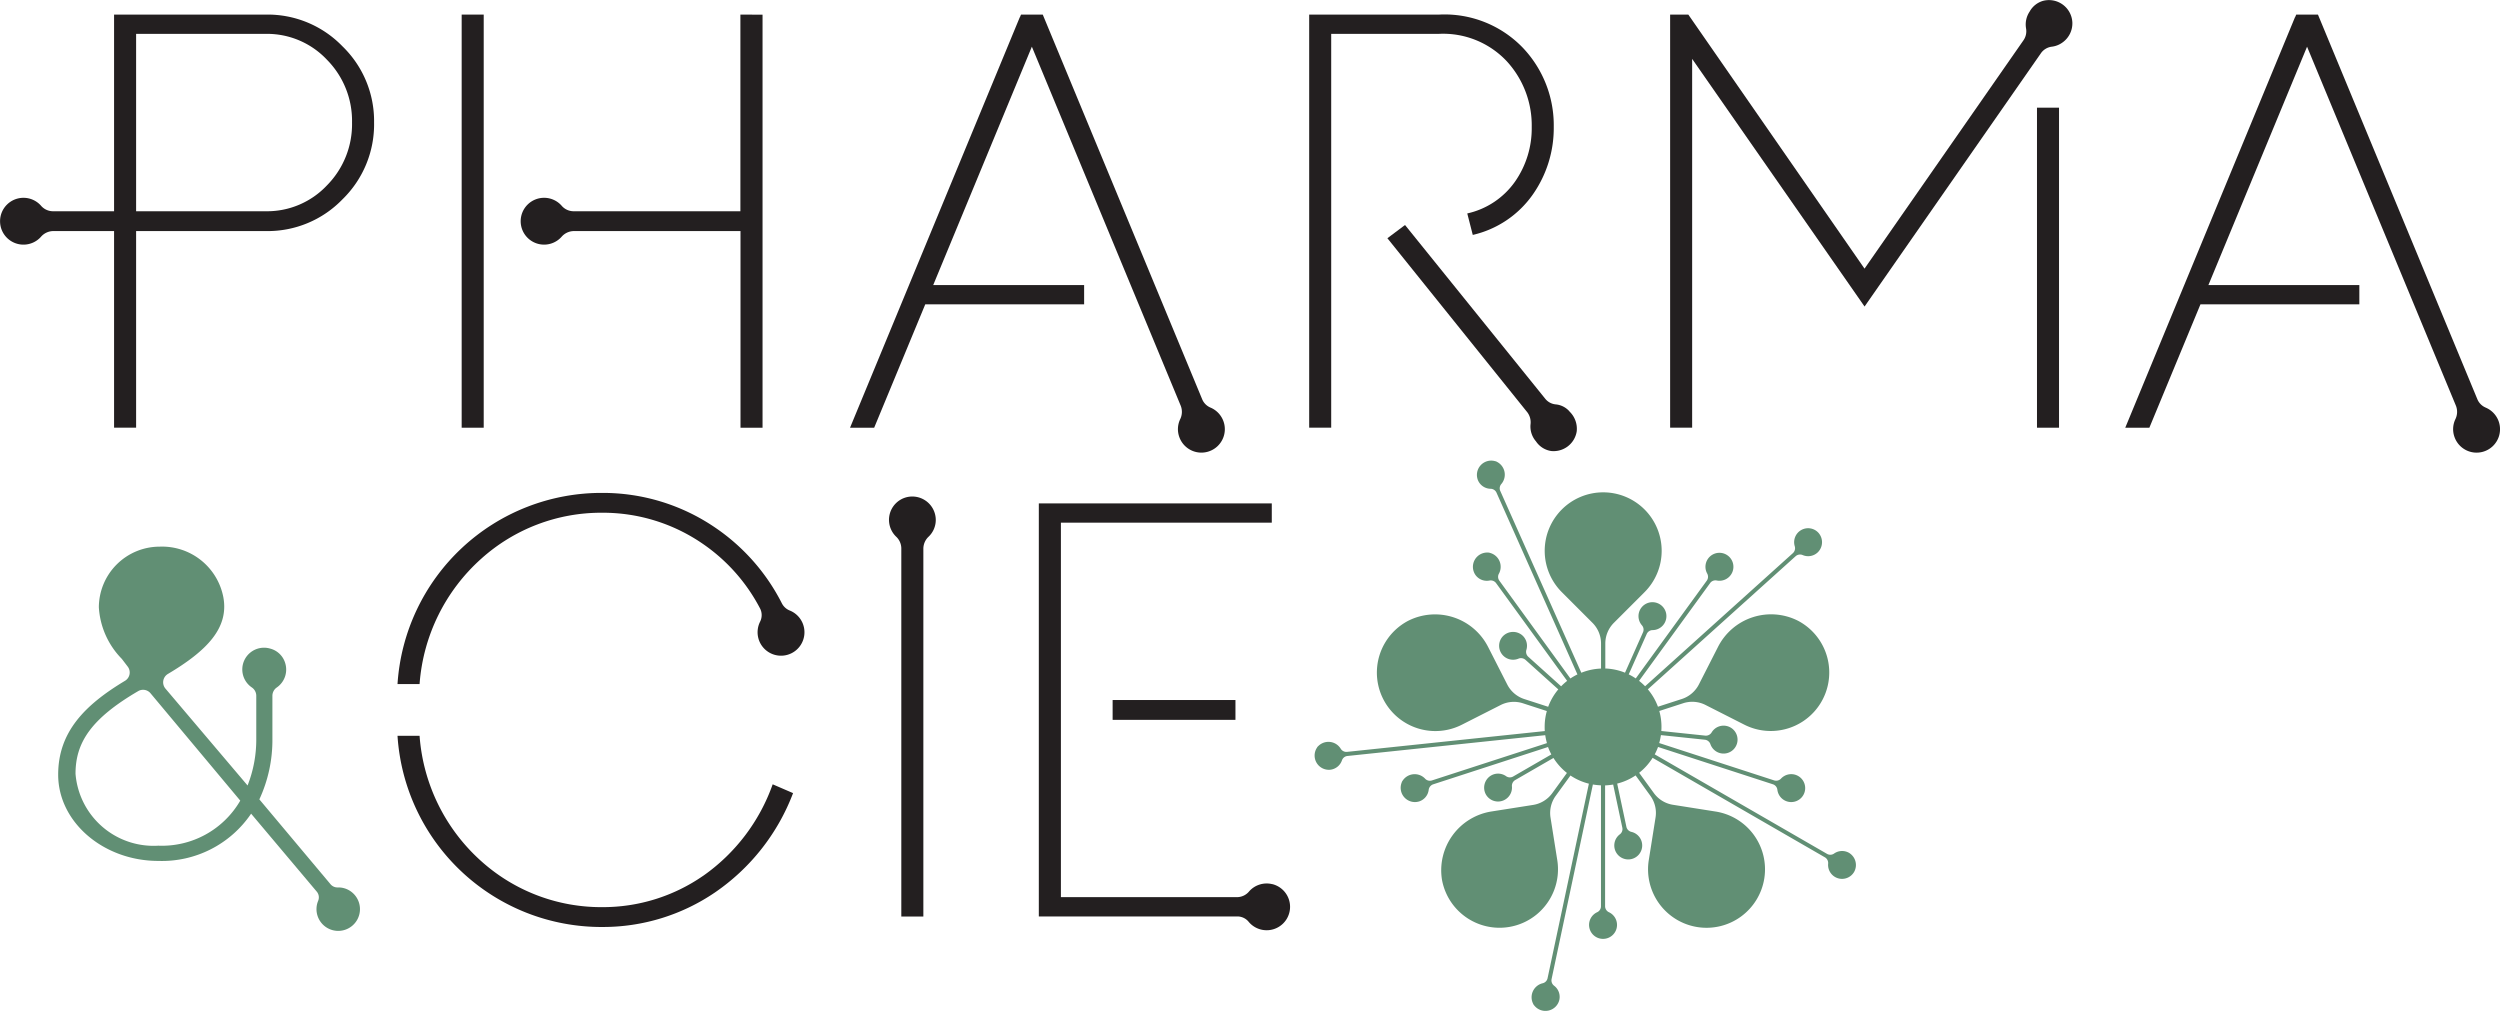<svg xmlns="http://www.w3.org/2000/svg" viewBox="0 0 114.996 46.5"><defs><style>.cls-1{fill:#618f74;}.cls-2{fill:#231f20;}</style></defs><g id="Calque_2" data-name="Calque 2"><g id="Calque_1-2" data-name="Calque 1"><path class="cls-1" d="M16.076,40.964a.979.979,0,0,0-.539-.143.414.414,0,0,1-.331-.145L11.93,36.77a6.479,6.479,0,0,0,.6-2.793V32.006a.465.465,0,0,1,.2-.382,1,1,0,0,0,.393-1.108.979.979,0,0,0-.7-.683,1,1,0,0,0-.835,1.791.464.464,0,0,1,.2.382v1.971a5.757,5.757,0,0,1-.4,2.154L7.61,31.674A.448.448,0,0,1,7.724,31c1.807-1.073,2.8-2.115,2.553-3.51a2.869,2.869,0,0,0-2.93-2.345,2.8,2.8,0,0,0-2.8,2.79,3.7,3.7,0,0,0,1.057,2.373l.271.355a.446.446,0,0,1-.125.653C3.9,32.427,2.676,33.668,2.676,35.633c0,2.193,2.094,3.968,4.607,3.968a4.956,4.956,0,0,0,4.268-2.173l3.019,3.585a.409.409,0,0,1,.064.424,1,1,0,1,0,1.442-.473M7.283,38.9a3.6,3.6,0,0,1-3.809-3.31c0-1.427.707-2.527,2.883-3.8a.446.446,0,0,1,.567.1l4.128,4.938A4.166,4.166,0,0,1,7.283,38.9"/><path class="cls-1" d="M85.08,39.246a.642.642,0,0,0-.711.013.3.3,0,0,1-.326.019L76.115,34.7a2.545,2.545,0,0,0,.152-.341l5.29,1.719a.3.3,0,0,1,.2.256.642.642,0,1,0,.171-.524.306.306,0,0,1-.317.088l-5.29-1.719a2.785,2.785,0,0,0,.078-.365l2.025.212a.306.306,0,0,1,.253.208.642.642,0,1,0,.058-.548.307.307,0,0,1-.291.152l-2.026-.213c.005-.062.007-.124.007-.187a2.689,2.689,0,0,0-.1-.734l1.1-.357a1.348,1.348,0,0,1,1.027.081l1.773.9a2.69,2.69,0,0,0,2.488-4.77,2.738,2.738,0,0,0-3.691,1.206l-.876,1.719a1.349,1.349,0,0,1-.783.669l-1.1.356a2.665,2.665,0,0,0-.465-.8l6.8-6.125a.306.306,0,0,1,.324-.05.64.64,0,0,0,.7-.134.651.651,0,0,0,.033-.88.642.642,0,0,0-1.1.605.306.306,0,0,1-.083.318l-6.8,6.125a2.732,2.732,0,0,0-.277-.249l3.27-4.5a.3.3,0,0,1,.306-.115.643.643,0,1,0-.445-.325.306.306,0,0,1-.015.329l-3.269,4.5a2.658,2.658,0,0,0-.323-.187l.828-1.86a.3.3,0,0,1,.275-.176.642.642,0,1,0-.5-.225.3.3,0,0,1,.054.324l-.828,1.86a2.671,2.671,0,0,0-.906-.193V29.6a1.345,1.345,0,0,1,.394-.951l1.408-1.408a2.69,2.69,0,1,0-3.8,0l1.407,1.408a1.345,1.345,0,0,1,.394.951v1.153a2.671,2.671,0,0,0-.906.193L69.01,22.582a.3.3,0,0,1,.053-.323.662.662,0,0,0-.2-1.012.292.292,0,0,0-.1-.037.657.657,0,0,0-.774.893.641.641,0,0,0,.57.38.305.305,0,0,1,.277.177l3.723,8.362a2.658,2.658,0,0,0-.323.187l-3.269-4.5a.3.3,0,0,1-.016-.327.661.661,0,0,0-.408-.948.275.275,0,0,0-.1-.017.657.657,0,0,0-.571,1.035.642.642,0,0,0,.636.253.307.307,0,0,1,.308.115l3.27,4.5a2.732,2.732,0,0,0-.277.249l-1.514-1.362a.306.306,0,0,1-.083-.317.641.641,0,0,0-.206-.68.651.651,0,0,0-.879.06A.642.642,0,0,0,69.84,30.3a.307.307,0,0,1,.326.049l1.513,1.362a2.686,2.686,0,0,0-.465.8l-1.1-.356a1.349,1.349,0,0,1-.783-.669l-.876-1.719a2.738,2.738,0,0,0-3.691-1.206,2.69,2.69,0,0,0,2.488,4.77l1.774-.9a1.345,1.345,0,0,1,1.026-.081l1.1.357a2.689,2.689,0,0,0-.1.734c0,.063,0,.125.007.187l-9.1.957a.306.306,0,0,1-.291-.15.662.662,0,0,0-1.025-.121.259.259,0,0,0-.066.081.656.656,0,0,0,.61,1.012.644.644,0,0,0,.538-.425.3.3,0,0,1,.254-.208l9.1-.957a2.785,2.785,0,0,0,.078.365L65.863,35.9a.3.3,0,0,1-.315-.087.662.662,0,0,0-1.028.095.282.282,0,0,0-.047.093.656.656,0,0,0,.807.863.64.64,0,0,0,.437-.527.309.309,0,0,1,.2-.257l5.29-1.719a2.679,2.679,0,0,0,.152.341L69.6,35.719a.3.3,0,0,1-.327-.019.639.639,0,0,0-.71-.013.65.65,0,0,0-.216.854.642.642,0,0,0,1.2-.363.307.307,0,0,1,.147-.295l1.763-1.018a2.714,2.714,0,0,0,.619.689l-.677.933a1.346,1.346,0,0,1-.878.538l-1.906.3a2.739,2.739,0,0,0-2.287,3.138,2.69,2.69,0,0,0,5.305-.893l-.312-1.965a1.346,1.346,0,0,1,.241-1l.677-.933a2.682,2.682,0,0,0,.847.376L71.185,45a.3.3,0,0,1-.233.23.662.662,0,0,0-.432.937.272.272,0,0,0,.057.088.656.656,0,0,0,1.151-.267.642.642,0,0,0-.237-.643.306.306,0,0,1-.121-.306l1.9-8.954a2.841,2.841,0,0,0,.372.039V41.69a.3.3,0,0,1-.18.273.643.643,0,1,0,.551,0,.306.306,0,0,1-.181-.274V36.127a2.844,2.844,0,0,0,.371-.039l.423,1.992a.3.3,0,0,1-.119.3.642.642,0,1,0,.539-.114.306.306,0,0,1-.234-.231l-.424-1.991a2.672,2.672,0,0,0,.847-.376l.677.933a1.346,1.346,0,0,1,.241,1l-.312,1.965a2.69,2.69,0,1,0,3.078-2.236l-1.966-.311a1.342,1.342,0,0,1-.877-.538l-.678-.933a2.7,2.7,0,0,0,.619-.689l7.927,4.577a.305.305,0,0,1,.147.3.642.642,0,0,0,1.2.363.651.651,0,0,0-.215-.854"/><path class="cls-2" d="M15.75,2.128A4.786,4.786,0,0,0,12.24.671H5.247v19H6.261V1.558h5.954A3.78,3.78,0,0,1,15.04,2.749a4,4,0,0,1,1.153,2.888A4,4,0,0,1,15.04,8.526a3.78,3.78,0,0,1-2.825,1.191h-9.8a.729.729,0,0,1-.537-.264,1.077,1.077,0,1,0,0,1.446.76.76,0,0,1,.559-.27H12.24a4.782,4.782,0,0,0,3.51-1.457,4.813,4.813,0,0,0,1.457-3.535A4.785,4.785,0,0,0,15.75,2.128"/><path class="cls-2" d="M34.057.671V9.717H26.363a.727.727,0,0,1-.537-.264,1.077,1.077,0,1,0,0,1.445.761.761,0,0,1,.559-.269h7.677v9.046h1.014v-19Z"/><rect class="cls-2" x="21.236" y="0.671" width="1.014" height="19.003"/><path class="cls-2" d="M55.682,18.749a.713.713,0,0,1-.383-.382L47.965.671h-1l-.051.123-.01,0,0,.01L39.1,19.675h1.11L42.56,14h7.308v-.887H42.926L47.464,2.147l6.851,16.525a.767.767,0,0,1-.033.62,1.066,1.066,0,0,0-.027.834,1.078,1.078,0,1,0,1.427-1.377"/><path class="cls-2" d="M114.339,18.749a.713.713,0,0,1-.383-.382L106.622.671h-1l-.051.123-.01,0,0,.01L97.758,19.675h1.109L101.217,14h7.309v-.887h-6.943l4.538-10.965,6.852,16.525a.772.772,0,0,1-.034.62,1.066,1.066,0,0,0-.027.834,1.078,1.078,0,1,0,1.427-1.377"/><path class="cls-2" d="M66.174,1.558a4.01,4.01,0,0,1,3.142,1.267A4.358,4.358,0,0,1,70.457,5.84a4.283,4.283,0,0,1-.773,2.521,3.654,3.654,0,0,1-2.192,1.457l.253.988A4.643,4.643,0,0,0,70.5,8.957,5.318,5.318,0,0,0,71.47,5.84,5.172,5.172,0,0,0,70.051,2.2,4.992,4.992,0,0,0,66.2.671H60.22v19h1.013V1.558Z"/><path class="cls-2" d="M72.194,18.924a.96.96,0,0,0-.625-.322.7.7,0,0,1-.492-.262l-6.448-7.99-.811.608,6.4,7.962a.766.766,0,0,1,.185.59,1.037,1.037,0,0,0,.249.791,1.022,1.022,0,0,0,.7.445,1.077,1.077,0,0,0,1.174-.9,1.1,1.1,0,0,0-.339-.924"/><rect class="cls-2" x="93.698" y="4.953" width="1.014" height="14.721"/><path class="cls-2" d="M95.325,1.032a1.078,1.078,0,0,0-1.319-1,1.025,1.025,0,0,0-.645.5,1.066,1.066,0,0,0-.166.774.732.732,0,0,1-.13.564l-7.3,10.487L77.66.671h-.837v19h1.013V2.708L85.767,14.1,93.88,2.447a.716.716,0,0,1,.505-.3,1.046,1.046,0,0,0,.485-.192,1.076,1.076,0,0,0,.455-.922"/><rect class="cls-2" x="51.179" y="32.2" width="5.65" height="0.912"/><path class="cls-2" d="M58.522,40.67A1.074,1.074,0,0,0,57.46,41a.724.724,0,0,1-.538.267H48.8V24.042H58.5v-.887H47.784v19h9.152a.674.674,0,0,1,.51.258,1.077,1.077,0,1,0,1.076-1.746"/><path class="cls-2" d="M32.348,40.283a8.091,8.091,0,0,1-4.637,1.444,8.253,8.253,0,0,1-5.575-2.115A8.572,8.572,0,0,1,19.3,33.847H18.285a9.4,9.4,0,0,0,9.426,8.793,9.152,9.152,0,0,0,5.169-1.584,9.7,9.7,0,0,0,3.6-4.574l-.938-.405a8.67,8.67,0,0,1-3.192,4.206"/><path class="cls-2" d="M36.32,28.08a.7.7,0,0,1-.356-.329,9.289,9.289,0,0,0-3.084-3.494,9.16,9.16,0,0,0-5.169-1.584,9.4,9.4,0,0,0-9.426,8.793H19.3A8.571,8.571,0,0,1,22.137,25.7a8.249,8.249,0,0,1,5.574-2.115,8.091,8.091,0,0,1,4.637,1.444,8.187,8.187,0,0,1,2.6,2.933.671.671,0,0,1,.02.625,1.083,1.083,0,0,0-.083.777A1.078,1.078,0,1,0,36.32,28.08"/><path class="cls-2" d="M43.044,23.917a1.08,1.08,0,0,0-1.367-1.039,1.074,1.074,0,0,0-.464,1.8.748.748,0,0,1,.246.532V42.158h1.014V25.222a.763.763,0,0,1,.247-.541,1.062,1.062,0,0,0,.324-.764"/></g></g></svg>